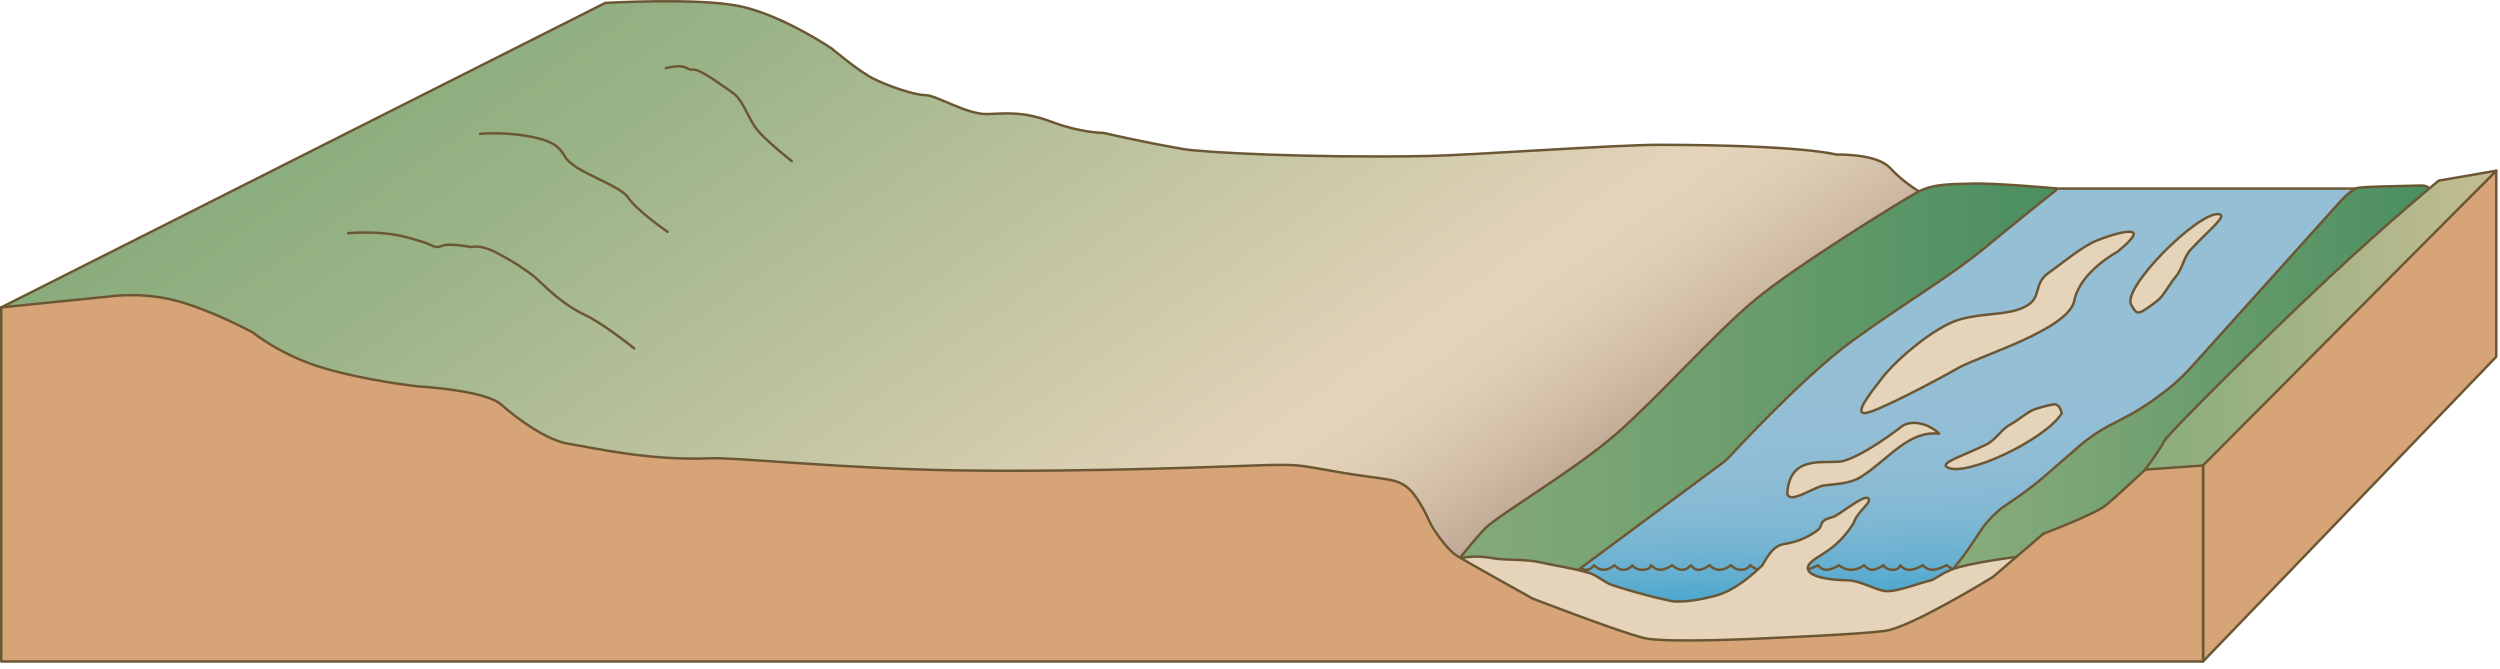 
        <svg xmlns:rdf="http://www.w3.org/1999/02/22-rdf-syntax-ns#" xmlns="http://www.w3.org/2000/svg" xmlns:cc="http://creativecommons.org/ns#" xmlns:xlink="http://www.w3.org/1999/xlink" xmlns:dc="http://purl.org/dc/elements/1.1/" x="0px" y="0px" width="501" height="134" viewBox="0 0 501 134" xml:space="preserve">
            <title>Stream 3D: braided</title>
            <desc xmlns:ian_image_library="https://ian.umces.edu/media-library/">
                <ian_image_library:title>Stream 3D: braided</ian_image_library:title>
                <ian_image_library:descr>Illustration of stream base with braided channel</ian_image_library:descr>
                <ian_image_library:scene>
                    <ian_image_library:contains>diagram, template, base, ecosystem, aquatic, freshwater river, stream, tributary, braided, channel, foothills, sloped, floodplain</ian_image_library:contains>
                    <ian_image_library:when>2010-03-05</ian_image_library:when>
                </ian_image_library:scene>
            </desc>
            
 <defs></defs>
 <linearGradient id="ian_symbols_610e3d5d3a782e04056db04f594e7fba" y2="141.83" gradientUnits="userSpaceOnUse" x2="256.92" y1="-32.606" x1="134.78">
  <stop stop-color="#89AC7B" offset=".006"/>
  <stop stop-color="#9BB487" offset=".201"/>
  <stop stop-color="#CAC8A7" offset=".59"/>
  <stop stop-color="#E5D4BA" offset=".798"/>
  <stop stop-color="#E0CFB5" offset=".851"/>
  <stop stop-color="#D3BFA8" offset=".916"/>
  <stop stop-color="#BEA692" offset=".988"/>
  <stop stop-color="#BCA490" offset=".994"/>
 </linearGradient>
 <path stroke-linejoin="round" d="m.25 61.592l121.04-61.003s18.465-1.094 26.94.651 18.448 8.479 18.448 8.479 5.296 4.503 8.33 6.032 8.349 3.323 10.51 3.323c2.162 0 8.286 3.941 12.429 3.783s7.207-.54 12.97 1.621c5.764 2.162 10.267 2.163 10.267 2.163s7.286 1.737 16.101 3.252c3.472.597 24.488 1.809 48.689 1.375 8.677-.155 37.763-2.265 46.596-2.249 29.076.053 35.416 1.96 35.416 1.96s8.104-.27 10.806 2.702c2.702 2.972 6.484 5.133 6.484 5.133l-91.584 77.265-12.459-5.493h-55.476s-156.34-4.324-158.5-6.485-67.02-42.508-67.02-42.508" stroke="#6C5735" stroke-linecap="round" stroke-width=".5" fill="url(#ian_symbols_610e3d5d3a782e04056db04f594e7fba)"/>
 <linearGradient id="ian_symbols_3bae717ac7e644e48d8d248ef8302e41" y2="38.521" gradientUnits="userSpaceOnUse" x2="384.56" y1="130.61" x1="387.78">
  <stop stop-color="#008FC9" offset="0"/>
  <stop stop-color="#0891CA" offset=".011"/>
  <stop stop-color="#2D9ECD" offset=".069"/>
  <stop stop-color="#4DA8CF" offset=".132"/>
  <stop stop-color="#68B0D1" offset=".199"/>
  <stop stop-color="#7CB7D3" offset=".273"/>
  <stop stop-color="#8ABBD4" offset=".357"/>
  <stop stop-color="#92BED5" offset=".459"/>
  <stop stop-color="#95BFD5" offset=".629"/>
  <stop stop-color="#95BFD5" offset=".682"/>
  <stop stop-color="#95BFD5" offset="1"/>
 </linearGradient>
 <polygon stroke-linejoin="round" fill="url(#ian_symbols_3bae717ac7e644e48d8d248ef8302e41)" stroke="#6C5735" stroke-linecap="round" stroke-width=".5" points="295.75 130.06 403.82 130.06 476.55 37.788 405.56 37.788"/>
 <path stroke-linejoin="round" d="m421.17 113.27s-1.207.876-1.71.917c-.506.045-1.781-.917-1.781-.917s-1.085.805-1.778.917c-.693.116-1.957-.917-1.957-.917s-1.548.95-2.315.917c-.765-.03-1.777-.917-1.777-.917s-.638.876-1.602.917c-.964.045-2.136-.917-2.136-.917s-.855.95-1.779.917c-.925-.03-1.957-.917-1.957-.917s-1.087.876-2.136.917c-1.047.045-2.135-.917-2.135-.917s-.828.876-1.957.917c-1.131.045-1.78-.917-1.78-.917s-1.13.876-2.135.917c-1.007.045-2.136-.917-2.136-.917s-1.484.805-2.67.917c-1.183.116-2.134-.917-2.134-.917s-1.206.805-2.491.917c-1.285.116-1.956-.917-1.956-.917s-.399 1.097-1.78.917c-1.383-.176-1.602-.917-1.602-.917s-1.438.95-2.313.917c-.876-.03-1.603-.917-1.603-.917s-.939.876-2.492.917c-1.552.045-2.489-.917-2.489-.917s-1.406.876-2.492.917c-1.084.045-1.779-.917-1.779-.917s-1.204.729-2.49.917c-1.287.189-2.491-.917-2.491-.917s-.792.876-2.137.917c-1.344.045-2.313-.917-2.313-.917s-.794.876-1.958.917c-1.162.045-2.135-.917-2.135-.917s-.527.876-1.779.917c-1.251.045-2.135-.917-2.135-.917s-1.123.95-2.313.917c-1.189-.03-1.958-.917-1.958-.917s-.933.729-1.957.917c-1.023.189-1.778-.917-1.778-.917s-.737.95-1.779.917c-1.043-.03-1.958-.917-1.958-.917s-1.239.876-2.313.917c-1.072.045-1.957-.917-1.957-.917s-.04.876-1.602.917c-1.56.045-2.135-.917-2.135-.917s-.685.95-1.779.917c-1.096-.03-1.78-.917-1.78-.917s-.993.876-2.135.917c-1.142.045-1.957-.917-1.957-.917s-.796 1.097-1.779.917c-.983-.176-1.602-.917-1.602-.917s-.472.805-1.779.917c-1.307.116-1.779-.917-1.779-.917s-.354 1.024-1.602.917c-1.247-.102-2.327-1.836-2.327-1.836" stroke="#6C5735" stroke-linecap="round" stroke-width=".5" fill="none"/>
 <linearGradient id="ian_symbols_6f60a3912c147d24b9875c3534f1fdec" y2="76.88" gradientUnits="userSpaceOnUse" x2="486.83" y1="76.88" x1="391.24">
  <stop stop-color="#89AC7B" offset=".006"/>
  <stop stop-color="#77A373" offset=".342"/>
  <stop stop-color="#4A8E60" offset=".994"/>
 </linearGradient>
 <path d="m392.07 113.19c.723-.832 2.113-2.711 3.09-4.174l2.041-3.062c.976-1.464 2.961-3.475 4.412-4.47l2.875-1.972c1.451-.995 3.726-2.752 5.055-3.905l7.51-6.52c1.329-1.153 3.691-2.765 5.25-3.581l4.113-2.154c1.559-.816 3.99-2.342 5.402-3.391l2.082-1.545c1.413-1.049 3.534-2.975 4.713-4.28l2.232-2.471c1.18-1.306 3.107-3.444 4.283-4.752l23.971-26.655c1.177-1.308 2.668-2.472 3.314-2.588s2.613-.246 4.371-.289l8.375-.203c1.758-.043 2.191.952.963 2.211 0 0-67.353 69.027-68.518 69.958-1.164.932-12.343 5.123-13.04 5.123-.701 0-5.96 1.17-5.96 1.17-1.718.381-3.909.799-4.87.926-.961.129-2.024-.238-2.362-.814-.31-.59 0-1.74.72-2.57z" fill="url(#ian_symbols_6f60a3912c147d24b9875c3534f1fdec)"/>
 <path stroke-linejoin="round" d="m392.07 113.19c.723-.832 2.113-2.711 3.09-4.174l2.041-3.062c.976-1.464 2.961-3.475 4.412-4.47l2.875-1.972c1.451-.995 3.726-2.752 5.055-3.905l7.51-6.52c1.329-1.153 3.691-2.765 5.25-3.581l4.113-2.154c1.559-.816 3.99-2.342 5.402-3.391l2.082-1.545c1.413-1.049 3.534-2.975 4.713-4.28l2.232-2.471c1.18-1.306 3.107-3.444 4.283-4.752l23.971-26.655c1.177-1.308 2.668-2.472 3.314-2.588s2.613-.246 4.371-.289l8.375-.203c1.758-.043 2.191.952.963 2.211 0 0-67.353 69.027-68.518 69.958-1.164.932-12.343 5.123-13.04 5.123-.701 0-5.96 1.17-5.96 1.17-1.718.381-3.909.799-4.87.926-.961.129-2.024-.238-2.362-.814-.31-.59 0-1.74.72-2.57z" stroke="#6C5735" stroke-linecap="round" stroke-width=".5" fill="none"/>
 <linearGradient id="ian_symbols_83d8681be5317454f9bb9aa21f369cb0" y2="83.768" gradientUnits="userSpaceOnUse" x2="412.11" y1="83.768" x1="281.07">
  <stop stop-color="#89AC7B" offset=".006"/>
  <stop stop-color="#77A373" offset=".342"/>
  <stop stop-color="#4A8E60" offset=".994"/>
 </linearGradient>
 <path d="m311.8 117.35c.322-.141.816-.428 1.1-.639l32.529-24.115c.283-.21.709-.593.947-.853 0 0 14.693-16.043 24.751-23.378s19.855-13.073 26.549-18.631c6.693-5.559 14.268-11.548 14.268-11.548.276-.218.216-.422-.136-.453 0 0-12.53-1.106-16.462-.944s-7.827-.101-11.179 1.767-24.321 14.733-32.604 21.659-19.322 19.479-27.713 26.781-23.375 16.06-26.187 18.857c-2.812 2.798-11.033 13.478-11.033 13.478-.215.279-.516.768-.668 1.084l-4.83 9.977c-.152.316-.016.461.307.318l30.35-13.36z" fill="url(#ian_symbols_83d8681be5317454f9bb9aa21f369cb0)"/>
 <path stroke-linejoin="round" d="m311.8 117.35c.322-.141.816-.428 1.1-.639l32.529-24.115c.283-.21.709-.593.947-.853 0 0 14.693-16.043 24.751-23.378s19.855-13.073 26.549-18.631c6.693-5.559 14.268-11.548 14.268-11.548.276-.218.216-.422-.136-.453 0 0-12.53-1.106-16.462-.944s-7.827-.101-11.179 1.767-24.321 14.733-32.604 21.659-19.322 19.479-27.713 26.781-23.375 16.06-26.187 18.857c-2.812 2.798-11.033 13.478-11.033 13.478-.215.279-.516.768-.668 1.084l-4.83 9.977c-.152.316-.016.461.307.318l30.35-13.36z" stroke="#6C5735" stroke-linecap="round" stroke-width=".5" fill="none"/>
 <path stroke-linejoin="round" d="m402.44 118.4l4.282-7.104s-8.194.845-13.955 2.305c-3.177.805-4.917 2.493-5.775 2.691-2.416.559-6.927 2.38-9.119 2.157-2.193-.224-5.046-2.178-7.946-2.178-2.713 0-8.107-.58-7.607-2.705.396-1.317 2.719-2.163 4.955-3.94 2.009-1.597 3.947-4.14 4.354-5.194.857-2.228 3.801-3.946 2.672-4.608-.836-.59-5.131 2.84-6.525 3.581-.756.402-1.536.373-2.273.945-.722.559-.402 1.162-1.068 1.736-1.303 1.124-3.54 2.132-4.848 2.482-2.516.815-3.703-.238-6.393 4.69-1.833 1.753-5.434 5.112-9.636 6.19-5.603 1.435-7.403.994-8.004 1.105-.188.034-5.915-1.171-12.44-3.292-1.506-.488-3.055-1.975-4.588-2.425-3.767-1.109-5.862-1.232-9.813-2.138-3.146-.72-7.136-.365-9.701-.854-4.664-.887-7.924.483-8.152.416 1.086.572 25.92 21.471 71.079 17.443 13.768-1.227 40.349-8.488 40.349-8.488l.16-2.8z" stroke="#6C5735" stroke-linecap="round" stroke-width=".5" fill="#E5D4BA"/>
 <polygon stroke-linejoin="round" fill="#D6A477" stroke="#6C5735" stroke-linecap="round" stroke-width=".5" points="441.49 92.571 500.25 34.214 500.25 71.492 441.49 132.56"/>
 <linearGradient id="ian_symbols_250feaf43a624a6411f8c53740216b76" y2="64.141" gradientUnits="userSpaceOnUse" x2="500.25" y1="64.141" x1="429.91">
  <stop stop-color="#89AC7B" offset=".006"/>
  <stop stop-color="#C3BD92" offset="1"/>
 </linearGradient>
 <path stroke-linejoin="round" d="m441.49 93.259l58.756-59.044-11.528 1.981s-9.927 8.136-22.039 19.474c-14.777 13.833-32.318 31.456-32.93 32.646-1.112 2.165-3.841 5.752-3.841 5.752" stroke="#6C5735" stroke-linecap="round" stroke-width=".5" fill="url(#ian_symbols_250feaf43a624a6411f8c53740216b76)"/>
 <path stroke-linejoin="round" d="m377.26 75.628c2.885-3.671 10.586-10.271 15.604-11.645s9.582-.732 13.041-2.562 1.397-4.426 4.657-6.754c3.261-2.328 6.705-5.307 9.782-6.521s6.797-2.242 7.219-1.397-3.261 3.726-3.261 3.726-7.452 3.959-8.617 9.781c-1.163 5.822-18.984 11.047-23.288 13.508s-16.637 8.968-18.677 9.026.67-3.491 3.55-7.162z" stroke="#6C5735" stroke-linecap="round" stroke-width=".5" fill="#E5D4BA"/>
 <path stroke-linejoin="round" d="m69.788 46.729c8.983-.652 13.131 1.295 14.861 1.733s2.479 1.49 3.855.825c1.378-.665 5.963.232 5.963.232s1.71-.543 4.584.897c2.875 1.44 6.895 3.885 8.852 5.77 1.954 1.883 5.327 5.065 9.201 6.871 3.875 1.808 9.996 6.773 9.996 6.773" stroke="#6C5735" stroke-linecap="round" stroke-width=".5" fill="none"/>
 <path stroke-linejoin="round" d="m96.191 26.823c5.96-.458 13.422.616 15.551 2.683 2.128 2.068.746 1.828 3.503 3.821 2.759 1.992 9.138 4.095 10.66 6.302 1.917 2.779 7.892 6.831 7.892 6.831" stroke="#6C5735" stroke-linecap="round" stroke-width=".5" fill="none"/>
 <path stroke-linejoin="round" d="m158.66 32.273s-6-4.634-7.554-7.132c-1.555-2.498-2.416-5.325-4.431-6.665-2.013-1.339-6.378-4.709-7.824-4.529-1.444.181-.938-1.337-5.428-.3" stroke="#6C5735" stroke-linecap="round" stroke-width=".5" fill="none"/>
 <path stroke-linejoin="round" d="m.25 61.592v70.964h441.24v-39.268l-11.582.824s-5.671 5.299-7.833 7.1c-2.161 1.801-12.607 5.764-12.607 5.764l-10.087 8.645s-16.364 10.088-21.614 10.808c-5.246.718-23.055 1.439-23.055 1.439s-20.569 1.091-25.215 0c-4.648-1.09-22.334-7.902-22.334-7.902s-13.987-7.764-15.458-8.756c-1.715-1.154-4.645-5.25-5.257-6.756 0 0-2.161-5.043-4.502-6.844-2.342-1.802-4.323-1.441-12.969-2.882-8.646-1.44-7.849-1.688-15.409-1.522-4.201.092-34.406 1.5-62.487 1.045-22.45-.363-43.543-2.639-48.904-2.405-12.066.526-23.502-2.164-28.099-2.882s-10.401-5.046-13.688-7.925-16.571-3.603-16.571-3.603-9.946-1.053-18.73-3.603-14.41-7.204-14.41-7.204-8.905-4.788-15.851-6.485-12.968-.72-12.968-.72l-21.61 2.172z" stroke="#6C5735" stroke-linecap="round" stroke-width=".5" fill="#D6A477"/>
 <path stroke-linejoin="round" d="m413.17 82.873c-3.499 5.347-19.296 12.825-22.935 10.77-1.596-.901 3.091-2.231 7.837-4.57 1.938-.954 2.949-3.012 4.813-4.012 1.712-.917 3.483-2.601 4.984-3.084 1.993-.642 3.51-.932 3.776-.949 1.22-.080 1.52 1.845 1.52 1.845z" stroke="#6C5735" stroke-linecap="round" stroke-width=".5" fill="#E5D4BA"/>
 <path stroke-linejoin="round" d="m427.19 61.24c-2.507-3.081 13.364-18.926 17.5-18.323 1.813.265-2.077 3.197-5.658 7.091-1.463 1.589-1.663 3.874-3.041 5.479-1.266 1.473-2.31 3.683-3.535 4.675-1.627 1.318-2.936 2.136-3.178 2.249-1.12.516-1.35.070-2.09-1.171z" stroke="#6C5735" stroke-linecap="round" stroke-width=".5" fill="#E5D4BA"/>
 <path stroke-linejoin="round" d="m380.76 85.721c2.08-1.875 5.868-.812 7.848 1.208-5.947-.771-10.1 4.98-15.304 8.401-2.47 1.706-5.159 1.573-7.825 1.964-2.131.369-6.757 3.769-7.306 1.674.397-8.475 8.454-5.693 11.361-6.625 4.37-1.27 11.23-6.622 11.23-6.622z" stroke="#6C5735" stroke-linecap="round" stroke-width=".5" fill="#E5D4BA"/>
</svg>
